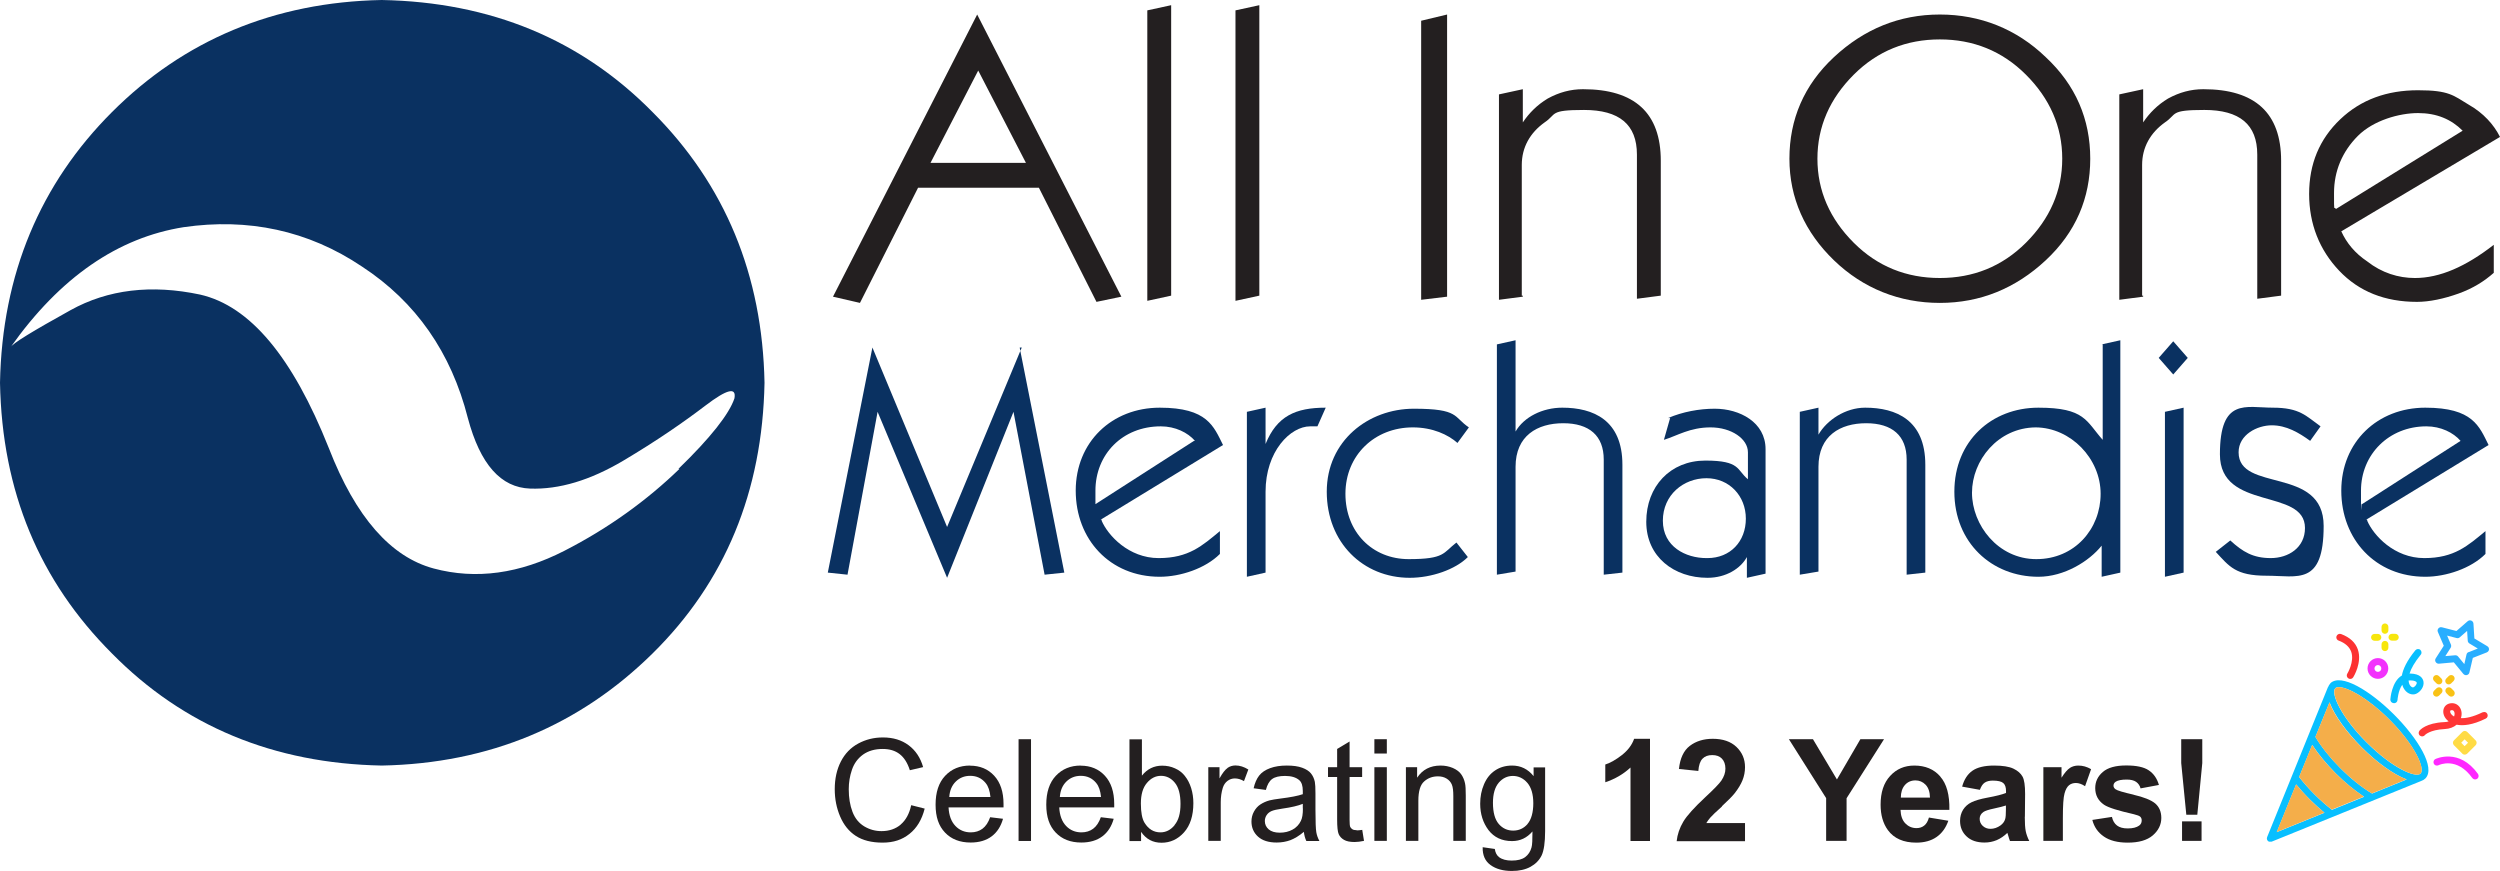 <?xml version="1.0" encoding="UTF-8"?> <svg xmlns="http://www.w3.org/2000/svg" id="uuid-8b89ebc4-2df3-4728-880f-18748a0f6915" viewBox="0 0 241 83.95"><path d="M122.58,78.19c-.21.09-.36.22-.47.39s-.17.36-.17.57c0,.32.12.59.37.8.24.21.6.32,1.07.32s.88-.1,1.24-.3.63-.48.79-.83c.13-.27.2-.67.2-1.2v-.44c-.44.18-1.09.33-1.97.46-.5.07-.85.15-1.05.24Z" fill="none"></path><path d="M164.5,46.1c-2.2,0-4.2,1.6-4.2,4.1s2.2,3.6,4.2,3.6h.1c2.2,0,3.7-1.6,3.7-3.8s-1.6-3.9-3.8-3.9Z" fill="none"></path><path d="M145.85,74.8c-.54,0-.99.22-1.36.65-.38.44-.56,1.08-.56,1.94,0,.93.19,1.61.56,2.04.37.43.83.64,1.39.64s1.02-.21,1.39-.64c.38-.43.56-1.09.56-2s-.19-1.53-.58-1.97-.85-.66-1.39-.66Z" fill="none"></path><path d="M184.66,75.24c-.41,0-.75.15-1.02.45s-.4.7-.39,1.22h2.81c-.01-.54-.15-.96-.42-1.24s-.59-.42-.98-.42Z" fill="none"></path><path d="M227.6,47.3c0,3.5,0,.9.1,1.3l9.5-6.1c-.7-.8-1.9-1.4-3.3-1.4-3.6,0-6.3,2.7-6.3,6.2Z" fill="none"></path><path d="M191.21,78.27c-.25.17-.37.39-.37.66s.1.49.29.68c.2.19.45.29.75.29.34,0,.66-.11.97-.33.23-.17.38-.38.45-.62.05-.16.07-.47.07-.92v-.37c-.24.08-.62.18-1.14.29-.52.11-.86.22-1.02.33Z" fill="none"></path><path d="M229.23,64.78c.18,0,.33-.15.33-.33s-.15-.33-.33-.33c-.18,0-.33.15-.33.33,0,.18.15.33.33.33Z" fill="none"></path><path d="M196.25,41.2c-3.67.03-6.15,3.21-6.15,6.3s2.5,6.4,6.2,6.4,6.2-2.9,6.2-6.3-2.87-6.37-6.25-6.4Z" fill="none"></path><path d="M232.66,66.26c.2-.09.34-.33.32-.46-.02-.1-.22-.2-.63-.21-.05,0-.1,0-.15,0,.01.21.07.38.16.5.12.16.26.18.3.16Z" fill="none"></path><path d="M105.6,47.3v1.3l9.5-6.1h.1c-.7-.8-1.9-1.4-3.3-1.4-3.7,0-6.3,2.7-6.3,6.2Z" fill="none"></path><path d="M187,26.8c3.2,0,6-1.1,8.3-3.4,2.3-2.3,3.5-5,3.5-8.1s-1.2-5.8-3.5-8.1-5.1-3.4-8.3-3.4-6,1.1-8.3,3.4c-2.3,2.3-3.5,5-3.5,8.1s1.2,5.8,3.5,8.1c2.3,2.3,5.1,3.4,8.3,3.4Z" fill="none"></path><polygon points="94.3 6.8 89.7 15.7 98.9 15.7 94.3 6.8" fill="none"></polygon><path d="M104.19,74.79c-.55,0-1.02.18-1.39.55-.38.37-.59.87-.63,1.49h3.97c-.05-.6-.21-1.05-.46-1.34-.38-.46-.88-.7-1.49-.7Z" fill="none"></path><path d="M51.1,47.1c-2.8-.1-4.8-2.3-6-6.8-1.6-6.3-5-11.2-10.2-14.6-5.2-3.5-11-4.7-17.2-3.8-6.3,1-11.9,4.8-16.7,11.6.2-.4,2.2-1.6,5.8-3.6s7.8-2.5,12.5-1.5c4.8,1.1,8.9,6,12.4,14.8,2.6,6.7,6,10.5,10.1,11.6,4.1,1.1,8.3.5,12.6-1.7,4.3-2.2,8-4.9,11.1-7.9h-.1c3.1-3,4.9-5.3,5.4-6.8.2-1.1-.7-.9-2.8.7-2.1,1.6-4.7,3.4-7.9,5.3-3.2,1.9-6.2,2.8-9,2.7Z" fill="none"></path><path d="M111.92,74.79c-.53,0-.98.23-1.36.69-.38.46-.58,1.12-.58,1.98s.12,1.47.35,1.85c.38.62.89.93,1.54.93.53,0,.98-.23,1.36-.69.38-.46.58-1.14.58-2.04s-.18-1.61-.55-2.05c-.37-.44-.81-.66-1.33-.66Z" fill="none"></path><path d="M93.53,74.79c-.55,0-1.02.18-1.39.55-.38.37-.59.87-.63,1.49h3.97c-.05-.6-.21-1.05-.46-1.34-.38-.46-.88-.7-1.49-.7Z" fill="none"></path><path d="M237.87,61.76l-.06-.94-.71.62c-.08.07-.2.1-.3.07l-.92-.24.37.87c.04.1.03.22-.03.31l-.51.8.94-.08s.02,0,.03,0c.1,0,.19.04.26.12l.6.73.21-.92c.02-.11.1-.2.2-.24l.88-.35-.81-.49c-.09-.06-.15-.16-.16-.27Z" fill="none"></path><rect x="237.36" y="71.37" width=".47" height=".47" transform="translate(18.95 188.95) rotate(-44.99)" fill="none"></rect><path d="M236.37,68.45s-.04,0-.06,0c-.08.01-.1.05-.11.08-.03.1.03.27.21.42.05.04.11.08.16.11.09-.22.06-.43-.02-.53-.03-.04-.08-.09-.18-.09Z" fill="none"></path><path d="M233.1,10.9c-1.8,0-4.3.7-5.8,2.2s-2.3,3.3-2.3,5.5,0,1.19.18,1.55l12.22-7.55c-1.1-1.1-2.5-1.7-4.3-1.7Z" fill="none"></path><path d="M36.8,0c-10.4.2-19.1,3.9-26,10.8S.2,26.4,0,36.9c.2,10.5,3.8,19.1,10.8,26.1,6.9,7,15.6,10.6,26,10.8,10.4-.2,19.1-3.9,26.1-10.8s10.6-15.6,10.8-26.1c-.2-10.4-3.8-19.1-10.8-26.1C56,3.8,47.3.2,36.8,0ZM70.8,38.4c-.5,1.5-2.3,3.8-5.4,6.8h.1c-3.1,3-6.8,5.7-11.1,7.9-4.3,2.2-8.5,2.8-12.6,1.7-4.1-1.1-7.5-4.9-10.1-11.6-3.5-8.8-7.6-13.7-12.4-14.8-4.7-1-8.9-.5-12.5,1.5s-5.6,3.2-5.8,3.6c4.8-6.8,10.4-10.6,16.7-11.6,6.2-.9,12,.3,17.2,3.8,5.2,3.4,8.6,8.3,10.2,14.6,1.2,4.5,3.2,6.7,6,6.8,2.8.1,5.8-.8,9-2.7,3.2-1.9,5.8-3.7,7.9-5.3,2.1-1.6,3-1.8,2.8-.7Z" fill="#0a3161"></path><path d="M88.5,18.1h11.65l5.55,11,2.4-.5L94.2,1.4l-13.9,27.2,2.6.6,5.6-11.1ZM94.3,6.8l4.6,8.9h-9.2l4.6-8.9Z" fill="#231f20"></path><polygon points="112.9 .5 110.6 1 110.6 29 112.9 28.5 112.9 .5" fill="#231f20"></polygon><polygon points="121.4 .5 119.1 1 119.1 29 121.4 28.5 121.4 .5" fill="#231f20"></polygon><polygon points="139.5 1.4 137 2 137 28.9 139.5 28.6 139.5 1.4" fill="#231f20"></polygon><path d="M146.8,28.5h-.1v-12.6c0-1.7.8-3.1,2.2-4.1,1.2-.8.4-1.2,3.8-1.2s5.1,1.4,5.1,4.3v13.9l2.3-.3v-13c0-4.6-2.5-6.9-7.5-6.9-1.2,0-2.3.3-3.4.9-1,.6-1.8,1.4-2.4,2.3v-3.2l-2.3.5v19.8l2.3-.3v-.1Z" fill="#231f20"></path><path d="M187,29.2c3.9,0,7.3-1.4,10.2-4.1,2.9-2.7,4.3-6,4.3-9.8s-1.4-7.1-4.3-9.8c-2.8-2.7-6.3-4.1-10.2-4.1s-7.3,1.4-10.2,4.1c-2.9,2.7-4.3,6-4.3,9.8s1.5,7.1,4.3,9.8c2.8,2.7,6.3,4.1,10.2,4.1ZM178.7,7.2c2.3-2.3,5.1-3.4,8.3-3.4s6,1.1,8.3,3.4,3.5,5,3.5,8.1-1.2,5.8-3.5,8.1c-2.3,2.3-5.1,3.4-8.3,3.4s-6-1.1-8.3-3.4c-2.3-2.3-3.5-5-3.5-8.1s1.2-5.8,3.5-8.1Z" fill="#231f20"></path><path d="M217.6,14.9v13.9l2.3-.3v-13c0-4.6-2.5-6.9-7.5-6.9-1.2,0-2.3.3-3.4.9-1,.6-1.8,1.4-2.4,2.3v-3.2l-2.3.5v19.8l2.3-.3v-.1h-.1v-12.6c0-1.7.8-3.1,2.2-4.1,1.2-.8.4-1.2,3.8-1.2s5.1,1.4,5.1,4.3Z" fill="#231f20"></path><path d="M228.2,25.2c-1.2-.8-2-1.8-2.5-2.9l15.3-9.1c-.6-1.2-1.6-2.3-3-3.1-1.5-.9-1.9-1.4-4.9-1.4s-5.5.9-7.5,2.8-3,4.3-3,7.2,1,5.4,2.9,7.4c1.9,2,4.4,3,7.5,3,1.2,0,2.6-.3,4-.8,1.4-.5,2.5-1.2,3.4-2v-2.7c-2.7,2.1-5.2,3.2-7.6,3.2-1.6,0-3.2-.5-4.6-1.6ZM225.18,20.15c-.18-.37-.18.56-.18-1.55s.8-4,2.3-5.5,4-2.2,5.8-2.2,3.2.6,4.3,1.7l-12.22,7.55Z" fill="#231f20"></path><polygon points="98.3 33.5 98.36 33.83 98.5 33.5 98.3 33.5" fill="#0a3161"></polygon><polygon points="98.36 33.83 91.3 50.8 84.1 33.5 79.8 55.2 81.7 55.4 84.6 39.7 91.3 55.7 97.7 39.7 100.7 55.4 102.6 55.2 98.36 33.83" fill="#0a3161"></polygon><path d="M103.7,47.3c0,4.7,3.3,8.3,8.1,8.3,2,0,4.4-.8,5.8-2.2v-2.2c-1.7,1.4-3,2.6-5.9,2.6s-4.9-2.2-5.5-3.6v-.1h-.1l11.8-7.2c-.9-1.8-1.5-3.6-6.1-3.6s-8.1,3.3-8.1,8ZM115.2,42.5h-.1l-9.5,6.1v-1.3c0-3.5,2.6-6.2,6.3-6.2,1.4,0,2.6.6,3.3,1.4Z" fill="#0a3161"></path><path d="M122,42.8v-3.5l-1.8.4v15.9l1.8-.4v-7.8c0-3.9,2.4-6.3,4.3-6.3h.7l.8-1.8c-2.9,0-4.7.8-5.8,3.5Z" fill="#0a3161"></path><path d="M136.2,41.2c1.9,0,3.4.7,4.3,1.5l1.1-1.5c-1.5-1-.9-1.8-5.3-1.8s-8.4,3.1-8.4,8,3.5,8.3,8,8.3c2.1,0,4.4-.8,5.6-2l-1.1-1.4c-1.3,1-1.1,1.6-4.6,1.6s-6.1-2.6-6.1-6.3,2.8-6.4,6.5-6.4Z" fill="#0a3161"></path><path d="M156.4,55.2v-10.4c0-4.3-2.8-5.5-5.8-5.5-1.9,0-3.7.9-4.5,2.3v-8.8l-1.8.4v22.2l1.8-.3v-10.1c0-3,2.1-4.2,4.6-4.2s3.9,1.2,3.9,3.5v11.1l1.8-.2Z" fill="#0a3161"></path><path d="M165.3,39.4c-1.5,0-3.1.3-4.5.9h.2l-.6,2.1c1.3-.4,2.5-1.2,4.5-1.2s3.6,1.1,3.6,2.4v2.6c-1.1-.9-.7-1.8-4.1-1.8s-5.7,2.5-5.7,5.9,2.7,5.4,5.9,5.4c1.8,0,3.2-.9,3.8-2v2l1.8-.4v-12c0-2.6-2.5-3.9-4.9-3.9ZM164.6,53.8h-.1c-2,0-4.2-1.1-4.2-3.6s2-4.1,4.2-4.1,3.8,1.7,3.8,3.9-1.5,3.8-3.7,3.8Z" fill="#0a3161"></path><path d="M185.6,55.2v-10.4c0-4.3-2.8-5.5-5.8-5.5-1.9,0-3.7,1.2-4.5,2.6v-2.6l-1.8.4v15.7l1.8-.3v-10.1c0-3,2.1-4.2,4.6-4.2s3.9,1.2,3.9,3.5v11.1l1.8-.2Z" fill="#0a3161"></path><path d="M202.6,52.6v3l1.8-.4v-22.4l-1.8.4h.1v9.2c-1.6-1.8-1.7-3.1-6.2-3.1s-8.1,3.2-8.1,8.1,3.6,8.2,8.1,8.2c2.5,0,4.9-1.5,6.1-3ZM196.3,53.9c-3.7,0-6.2-3.3-6.2-6.4s2.48-6.27,6.15-6.3c3.38.03,6.25,3.01,6.25,6.4s-2.5,6.3-6.2,6.3Z" fill="#0a3161"></path><polygon points="210.5 39.3 208.7 39.7 208.7 55.6 210.5 55.2 210.5 39.3" fill="#0a3161"></polygon><polygon points="210.9 34.5 209.5 32.9 208.1 34.5 209.5 36.1 210.9 34.5" fill="#0a3161"></polygon><path d="M224,50.7c0-5.8-8.2-3.2-8.2-7.1,0-1.7,1.8-2.6,3.2-2.6s2.6.7,3.7,1.5l1-1.4c-1.4-1-2-1.8-4.6-1.8s-5.1-1-5.1,4.5,8.2,3.2,8.2,7.1c0,1.9-1.6,2.9-3.3,2.9s-2.7-.6-3.9-1.7l-1.4,1.1c1.3,1.4,1.9,2.3,4.9,2.3s5.5,1,5.5-4.8Z" fill="#0a3161"></path><path d="M233.8,39.3c-4.6,0-8.1,3.3-8.1,8s3.3,8.3,8.1,8.3c2,0,4.4-.8,5.8-2.2v-2.2c-1.7,1.4-3,2.6-5.9,2.6s-4.9-2.2-5.5-3.6v-.1h-.1l11.8-7.2c-.9-1.8-1.5-3.6-6.1-3.6ZM227.7,48.6c-.1-.4-.1,2.2-.1-1.3s2.7-6.2,6.3-6.2c1.4,0,2.6.6,3.3,1.4l-9.5,6.1Z" fill="#0a3161"></path><path d="M86.83,79.49c-.5.42-1.12.63-1.85.63-.6,0-1.15-.15-1.67-.46-.51-.31-.89-.77-1.13-1.4s-.36-1.35-.36-2.18c0-.65.1-1.27.31-1.88.21-.61.56-1.09,1.07-1.46.51-.36,1.14-.54,1.89-.54.66,0,1.2.16,1.63.49.43.33.76.84.99,1.56l1.28-.3c-.26-.91-.73-1.61-1.4-2.11s-1.49-.75-2.48-.75c-.87,0-1.66.2-2.38.59s-1.28.97-1.67,1.73c-.39.76-.59,1.65-.59,2.67,0,.94.17,1.81.52,2.63.35.82.85,1.44,1.51,1.87.66.43,1.52.65,2.58.65s1.89-.28,2.59-.84c.71-.56,1.2-1.37,1.47-2.44l-1.3-.33c-.18.83-.52,1.45-1.02,1.87Z" fill="#231f20"></path><path d="M93.51,73.8c-.98,0-1.78.33-2.4.99s-.92,1.59-.92,2.78.3,2.05.91,2.69c.61.64,1.43.96,2.47.96.82,0,1.5-.2,2.03-.6s.89-.97,1.09-1.69l-1.24-.15c-.18.51-.43.88-.74,1.11-.31.23-.69.35-1.13.35-.59,0-1.09-.21-1.48-.62-.4-.42-.62-1.01-.66-1.79h5.3c0-.14,0-.25,0-.32,0-1.17-.3-2.08-.9-2.73s-1.38-.97-2.33-.97ZM91.51,76.83c.04-.62.25-1.12.63-1.49.38-.37.84-.55,1.39-.55.61,0,1.11.23,1.49.7.25.3.4.75.46,1.34h-3.97Z" fill="#231f20"></path><rect x="98.19" y="71.26" width="1.2" height="9.81" fill="#231f20"></rect><path d="M104.18,73.8c-.98,0-1.78.33-2.4.99s-.92,1.59-.92,2.78.3,2.05.91,2.69c.61.64,1.43.96,2.47.96.82,0,1.5-.2,2.03-.6s.89-.97,1.09-1.69l-1.24-.15c-.18.51-.43.88-.74,1.11-.31.23-.69.35-1.13.35-.59,0-1.09-.21-1.48-.62-.4-.42-.62-1.01-.66-1.79h5.3c0-.14,0-.25,0-.32,0-1.17-.3-2.08-.9-2.73s-1.38-.97-2.33-.97ZM102.17,76.83c.04-.62.25-1.12.63-1.49.38-.37.84-.55,1.39-.55.61,0,1.11.23,1.49.7.25.3.4.75.46,1.34h-3.97Z" fill="#231f20"></path><path d="M114.23,74.81c-.25-.32-.57-.57-.96-.74-.39-.18-.8-.26-1.24-.26-.79,0-1.44.32-1.95.96v-3.5h-1.2v9.81h1.12v-.89c.48.7,1.13,1.05,1.97,1.05s1.57-.33,2.17-1c.6-.67.9-1.61.9-2.82,0-.51-.07-.99-.21-1.44-.14-.45-.34-.84-.59-1.15ZM113.23,79.55c-.38.46-.84.69-1.36.69-.65,0-1.16-.31-1.54-.93-.23-.38-.35-.99-.35-1.85s.19-1.53.58-1.98c.38-.46.84-.69,1.36-.69s.97.22,1.33.66c.37.44.55,1.13.55,2.05s-.19,1.59-.58,2.04Z" fill="#231f20"></path><path d="M118.33,74.04c-.23.16-.49.49-.77,1v-1.08h-1.08v7.1h1.2v-3.72c0-.51.07-.98.2-1.4.09-.28.24-.5.45-.66s.45-.24.71-.24c.29,0,.59.09.88.26l.42-1.12c-.42-.26-.83-.39-1.24-.39-.28,0-.54.08-.77.24Z" fill="#231f20"></path><path d="M126.81,78.09v-1.61c0-.54-.02-.91-.06-1.11-.07-.33-.2-.6-.38-.82-.18-.22-.46-.4-.84-.54s-.87-.21-1.48-.21-1.15.08-1.61.25-.82.41-1.06.72c-.24.31-.42.72-.53,1.22l1.18.16c.13-.5.33-.85.6-1.05.27-.2.69-.3,1.25-.3.61,0,1.06.14,1.37.41.23.2.34.55.34,1.04,0,.04,0,.15,0,.31-.46.16-1.18.3-2.15.42-.48.06-.83.12-1.07.18-.32.09-.61.22-.87.39-.26.17-.46.4-.62.69-.16.29-.24.61-.24.95,0,.59.21,1.08.63,1.46.42.38,1.02.57,1.8.57.47,0,.92-.08,1.33-.23.41-.16.84-.42,1.29-.8.04.33.12.63.24.88h1.26c-.15-.27-.25-.56-.3-.85-.05-.3-.08-1-.08-2.12ZM125.6,77.94c0,.53-.06.93-.2,1.2-.17.35-.43.63-.79.83s-.77.3-1.24.3-.82-.11-1.07-.32c-.24-.21-.37-.48-.37-.8,0-.21.06-.4.17-.57s.27-.3.47-.39c.21-.09.55-.17,1.05-.24.87-.12,1.53-.28,1.97-.46v.44Z" fill="#231f20"></path><path d="M130.78,80.03c-.18,0-.32-.03-.41-.09s-.17-.14-.21-.23c-.04-.1-.06-.32-.06-.66v-4.15h1.21v-.94h-1.21v-2.48l-1.2.72v1.76h-.88v.94h.88v4.09c0,.72.05,1.2.15,1.42.1.23.27.41.51.55.24.14.58.21,1.02.21.27,0,.57-.04.91-.11l-.17-1.06c-.22.03-.39.05-.53.05Z" fill="#231f20"></path><rect x="132.49" y="71.26" width="1.2" height="1.38" fill="#231f20"></rect><rect x="132.49" y="73.96" width="1.2" height="7.1" fill="#231f20"></rect><path d="M140.86,74.64c-.18-.25-.45-.45-.81-.61-.36-.15-.75-.23-1.18-.23-.99,0-1.74.39-2.26,1.17v-1.01h-1.08v7.1h1.2v-3.88c0-.91.19-1.53.56-1.85.37-.33.81-.49,1.33-.49.32,0,.6.07.84.22.24.15.4.34.5.58s.14.61.14,1.1v4.32h1.2v-4.37c0-.56-.02-.95-.07-1.17-.07-.34-.2-.64-.38-.89Z" fill="#231f20"></path><path d="M147.84,74.82c-.54-.68-1.24-1.02-2.07-1.02-.63,0-1.18.16-1.64.47-.47.31-.82.75-1.07,1.33s-.37,1.2-.37,1.88c0,.99.27,1.83.8,2.54.54.7,1.29,1.06,2.27,1.06.79,0,1.44-.31,1.97-.93,0,.79-.02,1.3-.09,1.54-.11.4-.31.71-.62.94-.3.22-.73.33-1.29.33-.52,0-.93-.11-1.22-.33-.22-.17-.36-.43-.41-.79l-1.17-.17c-.02.77.23,1.34.76,1.72.52.38,1.21.57,2.05.57.71,0,1.31-.13,1.8-.4s.84-.63,1.07-1.09c.22-.46.34-1.25.34-2.35v-6.14h-1.11v.86ZM147.26,79.43c-.37.43-.84.64-1.39.64s-1.02-.21-1.39-.64c-.37-.43-.56-1.11-.56-2.04,0-.86.19-1.5.56-1.94.37-.43.83-.65,1.36-.65s1.01.22,1.39.66.58,1.1.58,1.97-.19,1.58-.56,2Z" fill="#231f20"></path><path d="M156.35,72.79c-.58.45-1.11.75-1.6.91v1.71c.93-.31,1.74-.78,2.43-1.42v7.08h1.88v-9.85h-1.53c-.21.6-.61,1.12-1.18,1.57Z" fill="#231f20"></path><path d="M166,77.71c.59-.54,1-.96,1.23-1.25.34-.44.59-.85.75-1.25s.24-.82.24-1.26c0-.78-.28-1.42-.83-1.95-.55-.52-1.31-.78-2.28-.78-.88,0-1.62.23-2.21.68s-.94,1.19-1.05,2.23l1.87.19c.04-.55.17-.94.4-1.18.23-.24.54-.35.94-.35s.71.11.93.34c.22.23.34.55.34.97,0,.38-.13.76-.39,1.15-.19.28-.71.82-1.56,1.61-1.05.98-1.76,1.76-2.11,2.35s-.57,1.22-.64,1.88h6.59v-1.75h-3.73c.1-.17.23-.34.38-.52s.53-.54,1.13-1.08Z" fill="#231f20"></path><polygon points="179.34 71.26 177.08 75.14 174.77 71.26 172.45 71.26 176.04 76.94 176.04 81.06 178.01 81.06 178.01 76.95 181.62 71.26 179.34 71.26" fill="#231f20"></polygon><path d="M187.04,74.85c-.61-.7-1.45-1.05-2.5-1.05-.94,0-1.72.33-2.33,1-.62.67-.92,1.59-.92,2.77,0,.99.23,1.8.7,2.45.59.81,1.51,1.21,2.74,1.21.78,0,1.43-.18,1.95-.54s.9-.88,1.14-1.57l-1.87-.31c-.1.36-.25.62-.46.78-.2.16-.45.24-.74.24-.43,0-.79-.16-1.08-.46s-.44-.74-.46-1.3h4.71c.03-1.44-.26-2.51-.88-3.21ZM183.24,76.9c0-.51.13-.92.39-1.22s.61-.45,1.02-.45c.38,0,.71.14.98.42s.41.7.42,1.24h-2.81Z" fill="#231f20"></path><path d="M195.2,78.73l.02-2.19c0-.82-.08-1.38-.25-1.68-.17-.31-.46-.56-.87-.76-.41-.2-1.04-.3-1.87-.3-.92,0-1.62.17-2.09.5-.47.33-.8.84-.99,1.53l1.71.31c.12-.33.27-.56.46-.69s.45-.2.78-.2c.5,0,.83.08,1.01.23s.27.41.27.77v.19c-.34.14-.95.3-1.83.46-.65.12-1.15.27-1.5.44-.35.17-.61.41-.81.72-.19.31-.29.67-.29,1.07,0,.61.21,1.11.63,1.5.42.4,1,.59,1.73.59.42,0,.8-.08,1.17-.23.37-.16.71-.39,1.03-.7.01.04.04.11.07.22.07.25.13.43.18.56h1.86c-.17-.34-.28-.66-.34-.95-.06-.3-.09-.76-.09-1.38ZM193.37,78.03c0,.45-.02.76-.07.92-.07.25-.22.45-.45.62-.31.22-.63.33-.97.33-.3,0-.55-.1-.75-.29-.2-.19-.29-.42-.29-.68s.12-.49.37-.66c.16-.11.5-.22,1.02-.33.52-.11.9-.21,1.14-.29v.37Z" fill="#231f20"></path><path d="M199.54,74.03c-.24.15-.51.47-.81.94v-1.01h-1.75v7.1h1.88v-2.19c0-1.21.05-2,.16-2.38.1-.38.25-.64.43-.79.18-.15.41-.22.67-.22s.57.1.88.31l.58-1.64c-.4-.24-.81-.35-1.24-.35-.3,0-.57.08-.81.23Z" fill="#231f20"></path><path d="M205.69,76.61c-1-.23-1.59-.4-1.76-.53-.12-.09-.19-.21-.19-.34,0-.16.07-.28.21-.38.21-.14.57-.21,1.06-.21.39,0,.69.07.91.22.21.15.36.36.43.63l1.77-.33c-.18-.62-.5-1.09-.98-1.41-.47-.32-1.2-.47-2.17-.47-1.02,0-1.78.21-2.26.63-.49.42-.73.94-.73,1.55,0,.68.28,1.21.84,1.6.41.28,1.37.58,2.88.92.33.08.54.16.63.25.09.09.13.21.13.35,0,.21-.08.38-.25.5-.25.18-.61.27-1.1.27-.44,0-.78-.09-1.03-.28-.25-.19-.41-.47-.49-.83l-1.89.29c.17.67.54,1.21,1.11,1.6.56.39,1.33.59,2.3.59,1.07,0,1.87-.23,2.42-.7.54-.47.82-1.03.82-1.68,0-.6-.2-1.06-.59-1.4-.4-.33-1.1-.61-2.1-.84Z" fill="#231f20"></path><polygon points="210.27 73.56 210.76 78.54 211.82 78.54 212.3 73.56 212.3 71.26 210.27 71.26 210.27 73.56" fill="#231f20"></polygon><rect x="210.35" y="79.18" width="1.88" height="1.88" fill="#231f20"></rect><path d="M224.65,65.88c-.1.1-.17.22-.22.35,0,0-.01.01-.02.02-1.32,3.27-4.58,11.3-5.86,14.45-.07.17.01.37.18.44h.25c3.15-1.28,11.18-4.54,14.44-5.86.15-.05.27-.13.38-.23,1.03-1.03-.73-3.88-3.01-6.16-2.28-2.28-5.12-4.04-6.16-3.01ZM219.48,80.22l1.87-4.6c.4.48.83.97,1.3,1.43.47.47.95.9,1.43,1.3l-4.6,1.87ZM224.79,78.06c-.56-.44-1.13-.94-1.67-1.48-.55-.55-1.04-1.11-1.48-1.67l1.26-3.1c.58.89,1.37,1.84,2.26,2.74.89.89,1.85,1.68,2.74,2.26l-3.1,1.26ZM228.66,76.49c-.96-.57-2.03-1.42-3.03-2.42-1-1-1.85-2.07-2.42-3.03l1.36-3.34c.47,1.28,1.69,2.92,3.1,4.34,1.42,1.42,3.06,2.63,4.34,3.1l-3.34,1.36ZM233.34,74.57c-.45.45-2.7-.5-5.21-3.01-2.51-2.51-3.46-4.76-3.01-5.21.07-.07.19-.11.34-.11.83,0,2.76,1.01,4.87,3.12,2.51,2.51,3.46,4.76,3.01,5.21Z" fill="#08bfff"></path><path d="M224.56,67.7l-1.36,3.34c.57.96,1.42,2.03,2.42,3.03,1,1,2.07,1.85,3.03,2.42l3.34-1.36c-1.28-.47-2.92-1.68-4.34-3.1-1.42-1.42-2.63-3.05-3.1-4.34Z" fill="#f4ae4a"></path><path d="M222.89,71.8l-1.26,3.1c.44.56.94,1.13,1.48,1.67.55.55,1.11,1.04,1.67,1.48l3.1-1.26c-.89-.58-1.84-1.37-2.74-2.26-.89-.89-1.68-1.85-2.26-2.74Z" fill="#f4ae4a"></path><path d="M221.34,75.61l-1.87,4.6,4.6-1.87c-.48-.4-.97-.83-1.43-1.3-.47-.47-.9-.95-1.3-1.43Z" fill="#f4ae4a"></path><path d="M225.47,66.24c-.16,0-.27.04-.34.11-.45.45.5,2.7,3.01,5.21,2.51,2.51,4.76,3.46,5.21,3.01.45-.45-.5-2.7-3.01-5.21-2.11-2.11-4.04-3.12-4.87-3.12Z" fill="#f4ae4a"></path><path d="M239.77,62.29l-1.24-.74-.09-1.44c-.01-.18-.17-.32-.35-.31-.07,0-.14.03-.2.08l-1.09.95-1.4-.36c-.18-.05-.36.06-.41.24-.02.07-.01.15.02.21l.57,1.33-.78,1.22c-.07.11-.07.24,0,.35.07.11.19.17.31.16l1.44-.13.92,1.12c.12.14.33.16.47.04.06-.05.1-.11.11-.18l.33-1.41,1.35-.53c.17-.07.26-.26.19-.43-.03-.07-.08-.13-.14-.16ZM237.97,62.86c-.1.04-.18.13-.2.24l-.21.92-.6-.73c-.06-.08-.16-.12-.26-.12,0,0-.02,0-.03,0l-.94.08.51-.8c.06-.09.07-.21.03-.31l-.37-.87.92.24c.11.03.22,0,.3-.07l.71-.62.06.94c0,.11.07.21.16.27l.81.49-.88.35Z" fill="#29aeff"></path><path d="M230.77,67.79s.01,0,.02,0c.18,0,.32-.14.33-.31,0-.01.06-.92.46-1.47.06.23.16.4.24.5.29.38.74.53,1.1.37.42-.19.8-.7.7-1.2-.06-.27-.29-.73-1.28-.75-.02,0-.04,0-.06,0,.15-.49.49-1.09,1.08-1.82.12-.14.09-.35-.05-.47-.14-.12-.35-.09-.47.05-.84,1.03-1.19,1.83-1.3,2.43-.99.58-1.1,2.23-1.11,2.31-.01.18.13.34.31.35ZM232.34,65.59c.41,0,.61.11.63.21.03.13-.12.37-.32.46-.04.02-.18,0-.3-.16-.09-.12-.15-.29-.16-.5.05,0,.1-.01.15,0Z" fill="#08bfff"></path><path d="M239.33,68.66c-.96.47-1.64.59-2.1.57.13-.38.08-.8-.14-1.09-.21-.27-.53-.4-.88-.34-.32.05-.57.26-.65.57-.1.38.06.82.43,1.12.02.02.04.03.06.05-.11.04-.25.07-.41.07-1.78.08-2.35.76-2.41.84-.11.15-.09.36.06.47.15.11.36.09.47-.06,0,0,0,0,0,0,0,0,.46-.51,1.91-.58.46-.02.86-.17,1.15-.42.6.12,1.51.05,2.81-.59.17-.08.23-.28.15-.45-.08-.17-.28-.23-.45-.15ZM236.57,69.07c-.06-.03-.11-.07-.16-.11-.18-.15-.24-.33-.21-.42,0-.03.03-.07.11-.08.02,0,.04,0,.06,0,.1,0,.15.05.18.09.08.1.11.31.02.53Z" fill="#ff3636"></path><path d="M228.23,64.44c0,.55.45,1,1,1s1-.45,1-1-.45-1-1-1-1,.45-1,1ZM229.23,64.11c.18,0,.33.15.33.33s-.15.33-.33.33-.33-.15-.33-.33c0-.18.15-.33.33-.33Z" fill="#f232fc"></path><path d="M237.36,72.65c.06.06.15.1.24.1s.17-.04.24-.1l.81-.81c.13-.13.13-.34,0-.47,0,0,0,0,0,0l-.81-.81c-.13-.13-.34-.13-.47,0,0,0,0,0,0,0l-.81.81c-.13.13-.13.34,0,.47h0s.81.81.81.81ZM237.59,71.27l.33.33-.33.33-.33-.33.33-.33Z" fill="#ffdb45"></path><path d="M225.24,61.32c-.06.17.02.37.2.43.64.24,1.05.61,1.22,1.09.32.95-.37,2.09-.38,2.1-.1.16-.05.36.11.46.16.1.36.05.46-.11.04-.06.87-1.42.45-2.67-.23-.68-.77-1.18-1.62-1.5-.17-.06-.37.02-.43.2Z" fill="#fc3232"></path><path d="M234.77,73.17c-.16.08-.23.28-.15.45.08.17.28.23.45.15.07-.04,1.78-.84,3.26,1.23.11.15.32.18.47.08.15-.11.18-.32.08-.47-1.82-2.54-4.08-1.45-4.1-1.44Z" fill="#ff27ff"></path><path d="M230.24,60.43c0-.18-.15-.33-.33-.33s-.33.15-.33.33h0v.34c0,.18.15.33.33.33s.33-.15.33-.33v-.33Z" fill="#f7e60d"></path><path d="M230.24,62.44v-.33c0-.18-.15-.33-.33-.33s-.33.15-.33.33v.33c0,.18.15.33.33.33s.33-.15.33-.33h0Z" fill="#f7e60d"></path><path d="M231.24,61.43c0-.18-.15-.33-.33-.33h-.33c-.18,0-.33.15-.33.33,0,.18.15.33.33.33h.33c.18,0,.33-.15.33-.33Z" fill="#f7e60d"></path><path d="M229.23,61.77c.18,0,.33-.15.33-.33,0-.18-.15-.33-.33-.33h-.33c-.18,0-.33.15-.33.33,0,.18.15.33.33.33h.33Z" fill="#f7e60d"></path><path d="M236.53,65.17s0,0,0,0c-.13-.13-.34-.13-.47,0,0,0,0,0,0,0l-.24.24c-.13.13-.13.34,0,.47.13.13.34.13.47,0,0,0,0,0,0,0l.24-.24c.13-.13.13-.34,0-.47Z" fill="#f9c215"></path><path d="M234.88,66.35l-.24.24c-.13.13-.13.34,0,.47.06.06.15.1.24.1.09,0,.17-.04.24-.1l.24-.24c.13-.13.13-.34,0-.47s-.34-.13-.47,0Z" fill="#f9c215"></path><path d="M236.3,66.35c-.13-.13-.34-.13-.47,0s-.13.34,0,.47l.24.24c.13.13.34.13.47,0,.13-.13.13-.34,0-.47l-.24-.24Z" fill="#f9c215"></path><path d="M235.11,65.17c-.13-.13-.34-.13-.47,0-.13.13-.13.34,0,.47l.24.24c.13.13.34.13.47,0,.13-.13.13-.34,0-.47l-.24-.24Z" fill="#f9c215"></path></svg> 